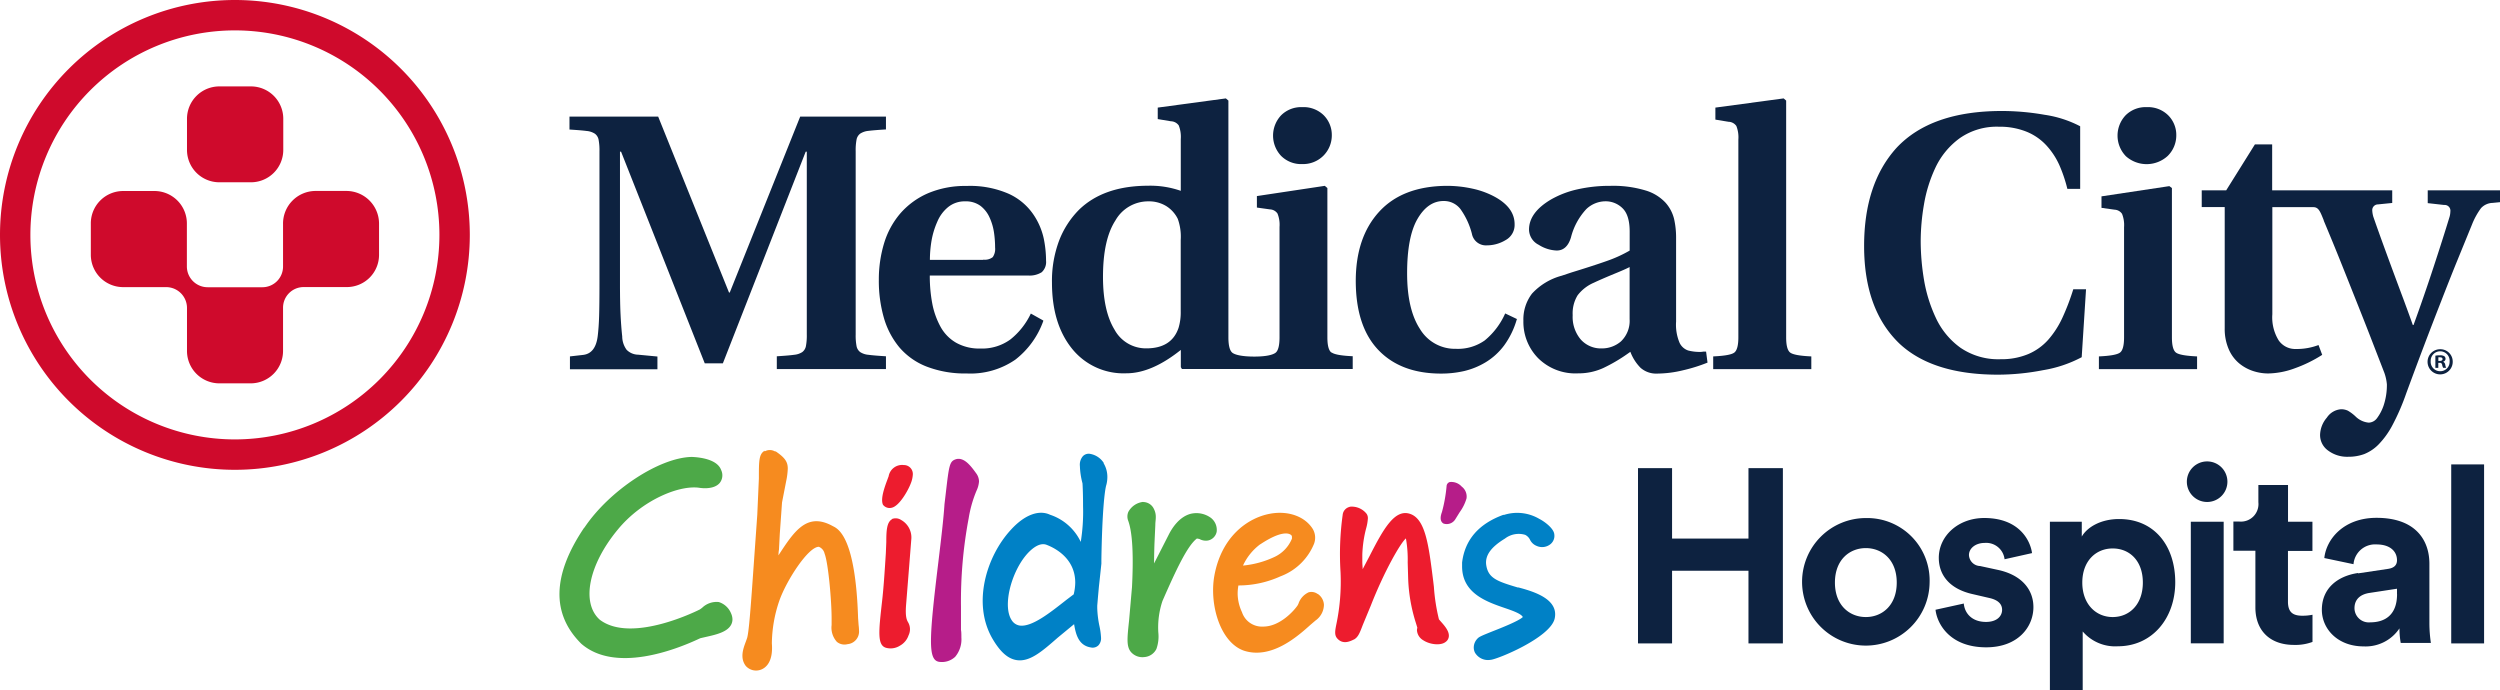 <svg id="Edit_Me" data-name="Edit Me" xmlns="http://www.w3.org/2000/svg" viewBox="0 0 435.18 120.18"><defs><style>.cls-1{fill:#0d2240;}.cls-2{fill:#cf0a2c;}.cls-3{fill:#4da948;}.cls-4{fill:#f68b1f;}.cls-5{fill:#ed1c2e;}.cls-6{fill:#b61d89;}.cls-7{fill:#0081c6;}</style></defs><title>MedicalCityChildrensHospitalColor</title><path class="cls-1" d="M125.53,109.31l2.29-.26q2.16-.25,2.54-3.24,0.19-1.53.25-3.53t0.06-5.62V73.61a9.79,9.79,0,0,0-.16-2.06,1.7,1.7,0,0,0-.63-1,3.14,3.14,0,0,0-1.43-.48q-1-.13-3-0.25V67.57h15.44l12.33,30.62h0.13l12.26-30.62h14.93V69.8q-2.1.13-3.05,0.25a3.16,3.16,0,0,0-1.43.48,1.7,1.7,0,0,0-.63,1,9.83,9.83,0,0,0-.16,2.06V105.5a9.83,9.83,0,0,0,.16,2.06,1.7,1.7,0,0,0,.63,1,3.09,3.09,0,0,0,1.43.47c0.64,0.09,1.65.17,3.05,0.26v2.22h-19v-2.22c1.4-.09,2.41-0.17,3-0.26a3.09,3.09,0,0,0,1.43-.47,1.7,1.7,0,0,0,.63-1,9.79,9.79,0,0,0,.16-2.06V73.67h-0.19l-14.42,36.85H149L134.43,73.67h-0.19v23q0,3.24.1,5.34t0.29,3.82a4,4,0,0,0,.76,2.32,2.86,2.86,0,0,0,2,.86l3.37,0.32v2.22H125.53v-2.22h0Z" transform="translate(-26.32 -47.27)"/><path class="cls-1" d="M197.51,92.47a2.24,2.24,0,0,0,1.62-.44,2.5,2.5,0,0,0,.41-1.66,18,18,0,0,0-.19-2.6,9.59,9.59,0,0,0-.76-2.61A5.26,5.26,0,0,0,197,83.11a4.26,4.26,0,0,0-2.64-.79,4.56,4.56,0,0,0-3,1,6.53,6.53,0,0,0-1.88,2.54,14,14,0,0,0-1,3.27,20.25,20.25,0,0,0-.29,3.37h9.27Zm10.42,10.67a14.78,14.78,0,0,1-4.86,6.73,13.75,13.75,0,0,1-8.48,2.41,18.51,18.51,0,0,1-7-1.21,11.89,11.89,0,0,1-4.76-3.39,14.21,14.21,0,0,1-2.67-5.15,23.3,23.3,0,0,1-.86-6.51,21.74,21.74,0,0,1,.92-6.42A14.36,14.36,0,0,1,183,84.47a13.5,13.5,0,0,1,4.86-3.56,16.55,16.55,0,0,1,6.7-1.27A16.8,16.8,0,0,1,201.9,81a10.38,10.38,0,0,1,4.25,3.53A11.91,11.91,0,0,1,208,88.76a19.72,19.72,0,0,1,.41,3.9,2.4,2.4,0,0,1-.76,2,3.94,3.94,0,0,1-2.35.57H188.17a25.72,25.72,0,0,0,.44,4.92,13.77,13.77,0,0,0,1.43,4,7.2,7.2,0,0,0,2.73,2.79,8.25,8.25,0,0,0,4.22,1,8.38,8.38,0,0,0,5.21-1.58,12.65,12.65,0,0,0,3.56-4.51l2.16,1.21h0Z" transform="translate(-26.32 -47.27)"/><path class="cls-1" d="M290.36,102.83a14.43,14.43,0,0,1-2.22,4.58,11.34,11.34,0,0,1-3.21,2.92,13,13,0,0,1-3.75,1.53,17.91,17.91,0,0,1-4,.44q-7,0-10.92-4.1t-3.94-12q0-7.62,4.07-12.07t11.76-4.51a20.74,20.74,0,0,1,4.45.48,14.62,14.62,0,0,1,3.81,1.37q3.56,1.9,3.56,4.83a3,3,0,0,1-1.56,2.76,6.32,6.32,0,0,1-3.27.92,2.48,2.48,0,0,1-2.6-2,12.85,12.85,0,0,0-2-4.32,3.62,3.62,0,0,0-2.93-1.4q-2.73,0-4.54,3.11t-1.81,9.47q0,6.29,2.25,9.72a7.1,7.1,0,0,0,6.26,3.43,8.1,8.1,0,0,0,5-1.46,12.72,12.72,0,0,0,3.56-4.7l2.1,1h0Z" transform="translate(-26.32 -47.27)"/><path class="cls-1" d="M310,93.75q-0.7.38-2.74,1.21c-1.52.63-2.69,1.14-3.49,1.52a7.08,7.08,0,0,0-2.83,2.19,6,6,0,0,0-.86,3.46,6.08,6.08,0,0,0,1.4,4.23,4.7,4.7,0,0,0,3.68,1.56,5.06,5.06,0,0,0,3.31-1.21,4.93,4.93,0,0,0,1.52-3.88V93.75h0Zm13.53,16.65a28.37,28.37,0,0,1-4.26,1.33,19.33,19.33,0,0,1-4.45.57,4.12,4.12,0,0,1-2.92-1,7.93,7.93,0,0,1-1.78-2.79l-0.45.32a28.53,28.53,0,0,1-4.28,2.51,10.33,10.33,0,0,1-4.35.92,9.2,9.2,0,0,1-7-2.67,9,9,0,0,1-2.54-6.48A7.39,7.39,0,0,1,293,98.38a10.82,10.82,0,0,1,5.15-3.11l1.71-.57q3.94-1.21,6.16-2A23,23,0,0,0,310,90.89v-3.3q0-2.86-1.24-4.07a4.17,4.17,0,0,0-3-1.21,4.88,4.88,0,0,0-3.31,1.36,11.3,11.3,0,0,0-2.67,4.93c-0.46,1.52-1.29,2.28-2.48,2.28a6.26,6.26,0,0,1-3.14-1,3,3,0,0,1-1.68-2.64q0-3,3.87-5.27a16.54,16.54,0,0,1,4.61-1.75,25.4,25.4,0,0,1,5.69-.6,19.48,19.48,0,0,1,6.1.8,7.77,7.77,0,0,1,3.49,2.13,6.63,6.63,0,0,1,1.49,2.83,14.48,14.48,0,0,1,.35,3.27v14.61a8.09,8.09,0,0,0,.61,3.69,2.57,2.57,0,0,0,1.49,1.33,8,8,0,0,0,2.1.25,3,3,0,0,0,.57-0.06h0.45l0.25,1.91h0Z" transform="translate(-26.32 -47.27)"/><path class="cls-1" d="M337.24,106c0,1.4.23,2.28,0.7,2.64s1.69,0.58,3.68.67v2.22H324.54v-2.22c2-.09,3.22-0.31,3.68-0.67s0.7-1.24.7-2.64V71.58a5.41,5.41,0,0,0-.35-2.38,1.71,1.71,0,0,0-1.36-.73l-2.29-.38V66L336.8,64.4l0.44,0.38V106h0Z" transform="translate(-26.32 -47.27)"/><path class="cls-1" d="M388.7,109.44A21.79,21.79,0,0,1,382,111.7a41.77,41.77,0,0,1-7.88.79q-11.37,0-17.15-5.4-6.16-5.91-6.16-17,0-10.86,5.65-17.09,6-6.41,18.36-6.41a43.32,43.32,0,0,1,7.4.66,19.44,19.44,0,0,1,6.2,2V80.15h-2.23A24.79,24.79,0,0,0,384.79,76a12.83,12.83,0,0,0-2.26-3.43,9.62,9.62,0,0,0-3.46-2.38,12.42,12.42,0,0,0-4.79-.86,11.22,11.22,0,0,0-6.83,2,13.36,13.36,0,0,0-4.22,5.11,24.61,24.61,0,0,0-2,6.42,38,38,0,0,0-.57,6.39,41.33,41.33,0,0,0,.57,6.7,25.43,25.43,0,0,0,2.06,6.64,13.28,13.28,0,0,0,4.29,5.21,11.64,11.64,0,0,0,7,2,12.08,12.08,0,0,0,4.79-.89,9.79,9.79,0,0,0,3.5-2.51,15.89,15.89,0,0,0,2.44-3.78,40.31,40.31,0,0,0,1.91-5h2.22l-0.75,11.75h0Z" transform="translate(-26.32 -47.27)"/><path class="cls-1" d="M396.32,74.4a5.15,5.15,0,0,1,0-7.05A4.93,4.93,0,0,1,400,65.92a5,5,0,0,1,3.75,1.43,4.83,4.83,0,0,1,1.4,3.53,5,5,0,0,1-1.49,3.53,5.42,5.42,0,0,1-7.34,0h0ZM404.39,106q0,2.1.7,2.64c0.47,0.36,1.69.58,3.68,0.67v2.22H391.68v-2.22c2-.09,3.21-0.31,3.68-0.67s0.7-1.24.7-2.64V86.82a5.25,5.25,0,0,0-.35-2.32,1.65,1.65,0,0,0-1.3-.73l-2.28-.32v-2l11.81-1.78L404.39,80v26h0Z" transform="translate(-26.32 -47.27)"/><path class="cls-1" d="M448.92,80.4v2.23l2.86,0.32a1,1,0,0,1,1.08,1.14,3.76,3.76,0,0,1-.13.89q-1.14,3.75-2.82,8.86t-3.46,10h-0.13q-0.51-1.46-1.59-4.38Q441,89.49,439.45,85a4.72,4.72,0,0,1-.19-1.15,1,1,0,0,1,1-1l2.48-.25V80.4h-20.9v-8h-3l-5,8h-4.26v2.92h4v21.09a8.89,8.89,0,0,0,.7,3.65,6.58,6.58,0,0,0,1.84,2.48,7.48,7.48,0,0,0,2.45,1.33,8.46,8.46,0,0,0,2.58.41,13.93,13.93,0,0,0,4.6-.89,23.39,23.39,0,0,0,4.8-2.35l-0.64-1.71a10.67,10.67,0,0,1-3.93.69,3.5,3.5,0,0,1-3-1.49,7.6,7.6,0,0,1-1.11-4.55V83.33H429c0.94,0,1.2.77,1.82,2.29l0,0.06q1.52,3.62,2.67,6.48t2.7,6.77q1.56,3.9,2.67,6.76l2.51,6.48a8.09,8.09,0,0,1,.44,2,11.26,11.26,0,0,1-.57,3.69,8,8,0,0,1-1.14,2.19,1.86,1.86,0,0,1-1.46.79,3.75,3.75,0,0,1-2.29-1.08,7.27,7.27,0,0,0-1.33-1,2.7,2.7,0,0,0-1.21-.25,3.24,3.24,0,0,0-2.45,1.46,4.8,4.8,0,0,0-1.18,3,3.31,3.31,0,0,0,1.4,2.73,5.53,5.53,0,0,0,3.49,1.08,7.93,7.93,0,0,0,2.8-.47,7.33,7.33,0,0,0,2.48-1.66,14.48,14.48,0,0,0,2.42-3.36,39.13,39.13,0,0,0,2.41-5.56q1.71-4.64,3.11-8.33t3-7.78q1.59-4.1,2.89-7.28l2.45-6a12.5,12.5,0,0,1,1.56-2.83,2.84,2.84,0,0,1,2-.92l1.33-.13V80.4H448.92Z" transform="translate(-26.32 -47.27)"/><path class="cls-1" d="M253,75.83a5,5,0,0,0,3.66-1.43,5,5,0,0,0,1.49-3.53,4.86,4.86,0,0,0-1.4-3.53A5,5,0,0,0,253,65.92a4.93,4.93,0,0,0-3.68,1.43,5.15,5.15,0,0,0,0,7.05A4.91,4.91,0,0,0,253,75.83h0Z" transform="translate(-26.32 -47.27)"/><path class="cls-1" d="M231.85,101.5a9.25,9.25,0,0,1-.38,2.85q-1.21,3.56-5.6,3.56a6.21,6.21,0,0,1-5.55-3.27q-2-3.28-2-9.18,0-6.48,2.16-9.81a6.55,6.55,0,0,1,5.72-3.33,5.75,5.75,0,0,1,3.14.83,5.47,5.47,0,0,1,2,2.22,9.17,9.17,0,0,1,.51,3.68V101.5h0Zm26.23,7.14c-0.47-.36-0.7-1.24-0.7-2.64V80l-0.45-.38-11.82,1.78v2l2.29,0.32a1.65,1.65,0,0,1,1.3.73,5.19,5.19,0,0,1,.35,2.32V106c0,1.4-.23,2.33-0.7,2.68s-1.57.66-3.69,0.66-3.34-.3-3.81-0.66-0.7-1.29-.7-2.68V64.78l-0.44-.38L227.85,66v2l2.29,0.38a1.72,1.72,0,0,1,1.37.73,5.42,5.42,0,0,1,.35,2.38v9a16,16,0,0,0-5.65-.89q-7.76,0-12.07,4.19a15.49,15.49,0,0,0-3.46,5.37,19.94,19.94,0,0,0-1.24,7.34q0,7.11,3.46,11.43a11.5,11.5,0,0,0,9.5,4.32q4.38,0,9.47-4.07v3l0.19,0.32h29.73v-2.22c-2-.09-3.22-0.31-3.69-0.67h0Z" transform="translate(-26.32 -47.27)"/><path class="cls-1" d="M450.74,110.1H451c0.27,0,.5-0.09.5-0.31s-0.14-.32-0.46-0.32a1.21,1.21,0,0,0-.27,0v0.61h0Zm0,1.21h-0.49v-2.13a4.35,4.35,0,0,1,.82-0.06,1.33,1.33,0,0,1,.74.16,0.59,0.59,0,0,1,.21.47,0.55,0.55,0,0,1-.44.49v0a0.63,0.63,0,0,1,.39.52,1.68,1.68,0,0,0,.16.53h-0.53a1.84,1.84,0,0,1-.17-0.52,0.38,0.38,0,0,0-.44-0.34h-0.23v0.86h0Zm-1.31-1.12a1.65,1.65,0,0,0,1.67,1.7,1.63,1.63,0,0,0,1.63-1.69,1.65,1.65,0,1,0-3.29,0h0Zm3.84,0a2.19,2.19,0,1,1-2.19-2.13,2.15,2.15,0,0,1,2.19,2.13h0Z" transform="translate(-26.32 -47.27)"/><path class="cls-2" d="M64.51,114a5.64,5.64,0,0,1-5.64-5.64v-7.49a3.63,3.63,0,0,0-3.63-3.62H47.76a5.63,5.63,0,0,1-5.63-5.63V86.15a5.63,5.63,0,0,1,5.63-5.63h5.46a5.65,5.65,0,0,1,5.63,5.75v7.38a3.62,3.62,0,0,0,3.63,3.62H72a3.6,3.6,0,0,0,3.59-3.62V86.31a5.68,5.68,0,0,1,5.64-5.8h5.43a5.69,5.69,0,0,1,5.64,5.63v5.47a5.6,5.6,0,0,1-5.64,5.63H79.18a3.59,3.59,0,0,0-3.59,3.62v7.49A5.64,5.64,0,0,1,69.95,114H64.51Z" transform="translate(-26.32 -47.27)"/><path class="cls-2" d="M70,62.31a5.63,5.63,0,0,1,5.63,5.63V73.4A5.63,5.63,0,0,1,70,79H64.5a5.63,5.63,0,0,1-5.63-5.63V67.94a5.64,5.64,0,0,1,5.63-5.63H70Z" transform="translate(-26.32 -47.27)"/><path class="cls-2" d="M67.21,123.76a35.6,35.6,0,1,1,35.6-35.6,35.61,35.61,0,0,1-35.6,35.6h0Zm0-76.49A40.89,40.89,0,1,0,108.1,88.16,40.89,40.89,0,0,0,67.21,47.27h0Z" transform="translate(-26.32 -47.27)"/><polygon class="cls-1" points="304.36 112 304.36 99.35 291.06 99.35 291.06 112 285.13 112 285.13 81.49 291.06 81.49 291.06 93.75 304.36 93.75 304.36 81.49 310.35 81.49 310.35 112 304.36 112 304.36 112"/><path class="cls-1" d="M356.49,148.68c0-4-2.58-6-5.38-6s-5.38,2-5.38,6,2.58,6,5.38,6,5.38-2,5.38-6h0Zm5.72,0a11.1,11.1,0,1,1-11.1-11.23,10.87,10.87,0,0,1,11.1,11.23h0Z" transform="translate(-26.32 -47.27)"/><path class="cls-1" d="M368.16,152.3c0.13,1.68,1.38,3.23,3.87,3.23,1.89,0,2.8-1,2.8-2.11,0-.95-0.64-1.72-2.28-2.07l-2.8-.65c-4.09-.9-5.94-3.36-5.94-6.33,0-3.79,3.36-6.93,7.92-6.93,6,0,8,3.83,8.31,6.11l-4.78,1.07a3.22,3.22,0,0,0-3.49-2.84c-1.51,0-2.71.9-2.71,2.11A2,2,0,0,0,371,145.8l3,0.65c4.18,0.86,6.28,3.4,6.28,6.5,0,3.44-2.67,7-8.22,7-6.37,0-8.56-4.13-8.82-6.54l4.91-1.08h0Z" transform="translate(-26.32 -47.27)"/><path class="cls-1" d="M394.08,142.74c-2.93,0-5.29,2.19-5.29,5.94s2.37,6,5.29,6,5.25-2.19,5.25-6-2.32-5.94-5.25-5.94h0Zm-10.93,24.7V138.09h5.55v2.58c0.95-1.64,3.31-3.05,6.5-3.05,6.2,0,9.77,4.73,9.77,11s-4,11.15-10,11.15a7.44,7.44,0,0,1-6.11-2.58v10.24h-5.72Z" transform="translate(-26.32 -47.27)"/><path class="cls-1" d="M407.68,159.27V138.09h5.72v21.17h-5.72Zm2.84-31.68a3.53,3.53,0,1,1-3.53,3.57,3.53,3.53,0,0,1,3.53-3.57h0Z" transform="translate(-26.32 -47.27)"/><path class="cls-1" d="M424.59,138.09h4.26v5.08h-4.26V152c0,1.85.86,2.45,2.5,2.45a8.37,8.37,0,0,0,1.77-.17v4.73a8.47,8.47,0,0,1-3.23.52c-4.13,0-6.71-2.45-6.71-6.54v-9.85h-3.83v-5.08h1.08a3.05,3.05,0,0,0,3.27-3.36v-3h5.16v6.33h0Z" transform="translate(-26.32 -47.27)"/><path class="cls-1" d="M443.57,150.7v-0.95l-4.78.73c-1.46.22-2.62,1-2.62,2.67a2.49,2.49,0,0,0,2.76,2.45c2.41,0,4.65-1.16,4.65-4.91h0Zm-6.8-3.62,5.21-.78c1.21-.17,1.59-0.77,1.59-1.51,0-1.51-1.16-2.75-3.57-2.75a3.76,3.76,0,0,0-4,3.44l-5.08-1.07c0.34-3.31,3.4-7,9.08-7,6.71,0,9.21,3.79,9.21,8v10.42a23.93,23.93,0,0,0,.26,3.36h-5.25a14.23,14.23,0,0,1-.22-2.54,7.08,7.08,0,0,1-6.24,3.14c-4.52,0-7.27-3.05-7.27-6.37,0-3.79,2.8-5.9,6.33-6.41h0Z" transform="translate(-26.32 -47.27)"/><polygon class="cls-1" points="426.69 112 426.69 80.84 432.41 80.84 432.41 112 426.69 112 426.69 112"/><path class="cls-3" d="M128,139.14c-5.55,8.24-5.72,15-.49,20.19,5.9,5.12,16.37,1.08,20.59-.91l0.14-.06,1-.23c1.74-.39,3.71-0.84,4.37-2.15a2,2,0,0,0,.21-0.91,2.58,2.58,0,0,0-.23-1,3.41,3.41,0,0,0-2.14-2,3.62,3.62,0,0,0-2.91,1l-0.38.28s-11.81,6.06-17.43,1.8c-3.26-2.9-2-9.52,3.15-15.72,4.18-5.07,10.57-7.72,14.09-7.26,0.4,0.07,2.61.38,3.63-.83a2.13,2.13,0,0,0,.26-2.23c-0.68-1.93-3.81-2.25-5.12-2.3-5.66.1-14.38,5.86-18.7,12.32" transform="translate(-26.32 -47.27)"/><path class="cls-4" d="M159.42,125.73c-1,.59-1,1.75-1,4.85l-0.28,6.33-0.59,8.3c-0.52,7.43-.87,12.33-1.21,13.21l-0.2.56c-0.45,1.2-1.05,2.83,0,4.21a2.4,2.4,0,0,0,2.71.62c0.79-.32,2.08-1.34,1.83-4.53a23.48,23.48,0,0,1,1.33-7.53c1.25-3.49,5-9.29,6.85-9.3a1.67,1.67,0,0,1,1,1.2c0.64,1.62,1.22,8.2,1.22,11.23v0.39c0,0.26,0,.53,0,0.81A3.68,3.68,0,0,0,172,159a2.08,2.08,0,0,0,1.85.4,2.2,2.2,0,0,0,2-2.38,8.2,8.2,0,0,0-.07-0.94l-0.09-1.21c-0.44-14-3.4-15.53-4.37-16-4.51-2.52-6.72.81-9.49,5.07,0-.52.09-1,0.09-1l0.14-2.74,0.39-5.47,0.72-3.7a12.7,12.7,0,0,0,.28-2.18c0-1.2-.5-1.91-2.09-3l-0.07,0-0.07,0a1.79,1.79,0,0,0-1.79,0" transform="translate(-26.32 -47.27)"/><path class="cls-5" d="M181.6,137.65c-0.92.52-1,2-1,4l-0.08,1.94c-0.2,3.15-.39,6.1-0.66,8.39-0.59,5.24-.86,7.63.72,8.06a3,3,0,0,0,2.38-.37,3.24,3.24,0,0,0,1.52-1.82,2.39,2.39,0,0,0-.1-2.28c-0.21-.38-0.48-0.9-0.35-2.83l0.58-7.26,0.34-4.3a3.49,3.49,0,0,0-1.77-3.4,1.73,1.73,0,0,0-1.58-.17" transform="translate(-26.32 -47.27)"/><path class="cls-6" d="M192.78,127.19c-1.18.36-1.24,0.91-1.85,6.16l-0.2,1.68c-0.17,2.64-.61,6.27-1.07,10.1-1.65,13.56-1.8,17,.1,17.34a3.37,3.37,0,0,0,2.83-.87,4.71,4.71,0,0,0,1.08-3.36c0-.51,0-1-0.07-1.31l0-.22v-0.17c0-1.28,0-2.5,0-3.68a78,78,0,0,1,1.34-15.38h0a21,21,0,0,1,1.36-4.78,4.54,4.54,0,0,0,.44-1.63,2.45,2.45,0,0,0-.51-1.43c-1-1.4-2.09-2.74-3.41-2.46" transform="translate(-26.32 -47.27)"/><path class="cls-7" d="M213.27,150.69l-1.32,1c-2.8,2.2-6,4.77-8.14,4.47a2,2,0,0,1-1.35-.88c-1.65-2.39-.19-8.12,2.39-11.28,0.63-.77,2.25-2.49,3.71-1.87h0c1.61,0.63,4.93,2.45,4.93,6.56a9,9,0,0,1-.26,2m5.25-22.79a3.53,3.53,0,0,0-2.33-1.61,1.4,1.4,0,0,0-1.32.38,2.27,2.27,0,0,0-.53,1.73,13.2,13.2,0,0,0,.45,3s0.1,1.32.1,4a32.93,32.93,0,0,1-.4,6.2,9.06,9.06,0,0,0-5.35-4.73c-1.93-.91-4.44,0-6.84,2.65-4.2,4.57-6.75,12.75-3.19,18.91,1.34,2.3,2.67,3.49,4.18,3.74,2.3,0.38,4.45-1.5,7.18-3.89l2.86-2.36c0.28,1.62.7,3.72,2.95,4.06a1.42,1.42,0,0,0,1.3-.39,1.78,1.78,0,0,0,.44-1.31,12.15,12.15,0,0,0-.27-2,17.57,17.57,0,0,1-.39-3.15c0-.15,0-0.29,0-0.43l0.14-1.67,0.15-1.65,0.11-1,0.32-3,0-.73c0.13-8,.55-12,0.87-13a5.39,5.39,0,0,0,.17-1.34,4.58,4.58,0,0,0-.67-2.43" transform="translate(-26.32 -47.27)"/><path class="cls-3" d="M225.37,134.63a3.36,3.36,0,0,0-2.64,1.75,2.05,2.05,0,0,0,0,1.59c0.29,0.89,1.06,3.24.64,11.48l-0.51,5.84c-0.32,3-.48,4.45.28,5.42a2.63,2.63,0,0,0,2.34.94,2.55,2.55,0,0,0,2.14-1.42,6.51,6.51,0,0,0,.33-2.88,14.51,14.51,0,0,1,.72-5.46c2.28-5.21,4.32-9.63,6-10.88l0.43,0.08a2.29,2.29,0,0,0,1.49.27h0a1.94,1.94,0,0,0,1.52-1.53,2.65,2.65,0,0,0-1-2.41,4.28,4.28,0,0,0-3.53-.71c-2,.53-3.25,2.5-3.82,3.64l-2.55,5c0-1.45.07-3.44,0.07-3.44l0.15-3.26c0-.48.08-0.91,0.08-1.3a3,3,0,0,0-.32-1.47,2.07,2.07,0,0,0-1.95-1.22" transform="translate(-26.32 -47.27)"/><path class="cls-5" d="M261.28,135.5a1.58,1.58,0,0,0-1.24,1.41,49.62,49.62,0,0,0-.37,9.94,36.18,36.18,0,0,1-.71,9c-0.24,1.19-.38,1.92.1,2.51,1,1.19,2.29.54,2.93,0.23l0.11-.05c0.64-.43.88-1,1.45-2.5l1.4-3.38c2.32-5.92,5.12-10.82,6.1-11.67a21,21,0,0,1,.31,4.18l0.08,2.77a28.54,28.54,0,0,0,1.35,7.78l0.25,0.82a2,2,0,0,0-.07.4,2.17,2.17,0,0,0,1.08,1.77c1.13,0.76,3.06,1,3.93.29a1.31,1.31,0,0,0,.54-0.93c0.1-.93-0.75-1.89-1.43-2.65l-0.29-.34a32.83,32.83,0,0,1-.88-5.66l-0.12-1c-0.78-6.25-1.34-10.77-4-11.69s-4.61,2.5-7.07,7.32l-1.21,2.3c0-.39-0.06-0.81-0.06-1.32,0-.35,0-0.74,0-1.18a20.56,20.56,0,0,1,.67-4.62,8.23,8.23,0,0,0,.3-1.72,1.33,1.33,0,0,0-.23-0.81,3.29,3.29,0,0,0-2.94-1.22" transform="translate(-26.32 -47.27)"/><path class="cls-6" d="M278.65,131.19a0.78,0.78,0,0,0-.52.69,25.61,25.61,0,0,1-.81,4.53c-0.52,1.39,0,1.85.29,2a1.75,1.75,0,0,0,2-.69h0l0.8-1.29a7.77,7.77,0,0,0,1.19-2.4,2.17,2.17,0,0,0-.84-2.06,2.42,2.42,0,0,0-2.07-.79" transform="translate(-26.32 -47.27)"/><path class="cls-7" d="M288.06,136.87c-4.33,1.56-6.75,4.36-7.23,8.32,0,0.23,0,.45,0,0.67,0,4.69,4.27,6.16,7.41,7.24,1.38,0.47,2.88,1,3.16,1.58-0.71.69-3.8,1.91-5.18,2.45-2,.8-2.46,1-2.73,1.32a2.23,2.23,0,0,0-.63,1.53,2.06,2.06,0,0,0,.2.88,2.63,2.63,0,0,0,2.7,1.27c1,0,10.47-3.84,11.19-7.21s-3.64-4.68-6.3-5.39l-0.14,0c-3.69-1.1-5.2-1.64-5.5-4.06-0.14-1.59.9-3,3.28-4.45a3.93,3.93,0,0,1,3.52-.65,1.89,1.89,0,0,1,.84.85,2.18,2.18,0,0,0,1.19,1.09h0a2.31,2.31,0,0,0,2.4-.34,1.86,1.86,0,0,0,.64-1.69c-0.09-1-1.61-2.18-2.65-2.71a7.57,7.57,0,0,0-6.16-.65" transform="translate(-26.32 -47.27)"/><path class="cls-5" d="M181,130.19l-0.25.68c-0.84,2.22-1.06,3.5-.73,4.26a1.45,1.45,0,0,0,1.57.51c1.34-.35,2.83-3.06,3.25-4.17a4.85,4.85,0,0,0,.38-1.63,1.56,1.56,0,0,0-1.59-1.62,2.38,2.38,0,0,0-2.63,2" transform="translate(-26.32 -47.27)"/><path class="cls-4" d="M245.73,142c3.55-2.35,5-2,5.41-1.52a0.44,0.44,0,0,1,.07.28,1.31,1.31,0,0,1,0,.27,6,6,0,0,1-3,3.17,16.52,16.52,0,0,1-5.52,1.52,9.66,9.66,0,0,1,3-3.71m10,8.66h0a1.84,1.84,0,0,0-1.56-.3,3.34,3.34,0,0,0-1.79,2l-0.13.26c-0.59.9-3.08,3.72-6,3.71a3.66,3.66,0,0,1-3.7-2.52,7.72,7.72,0,0,1-.75-3.19,8.16,8.16,0,0,1,.13-1.45,17.67,17.67,0,0,0,7.31-1.58l0.28-.11a10.12,10.12,0,0,0,5.58-5.57,3,3,0,0,0-.23-2.58c-1.38-2.2-4.33-3.24-7.5-2.63-3.83.73-8.37,3.94-9.62,10.75-0.91,5,1,11.65,5.16,13.08,4.81,1.55,9.39-2.55,11.59-4.53l0.87-.74,0.11-.08a3.39,3.39,0,0,0,1.34-2.65,2.42,2.42,0,0,0-1.08-1.89" transform="translate(-26.32 -47.27)"/></svg>